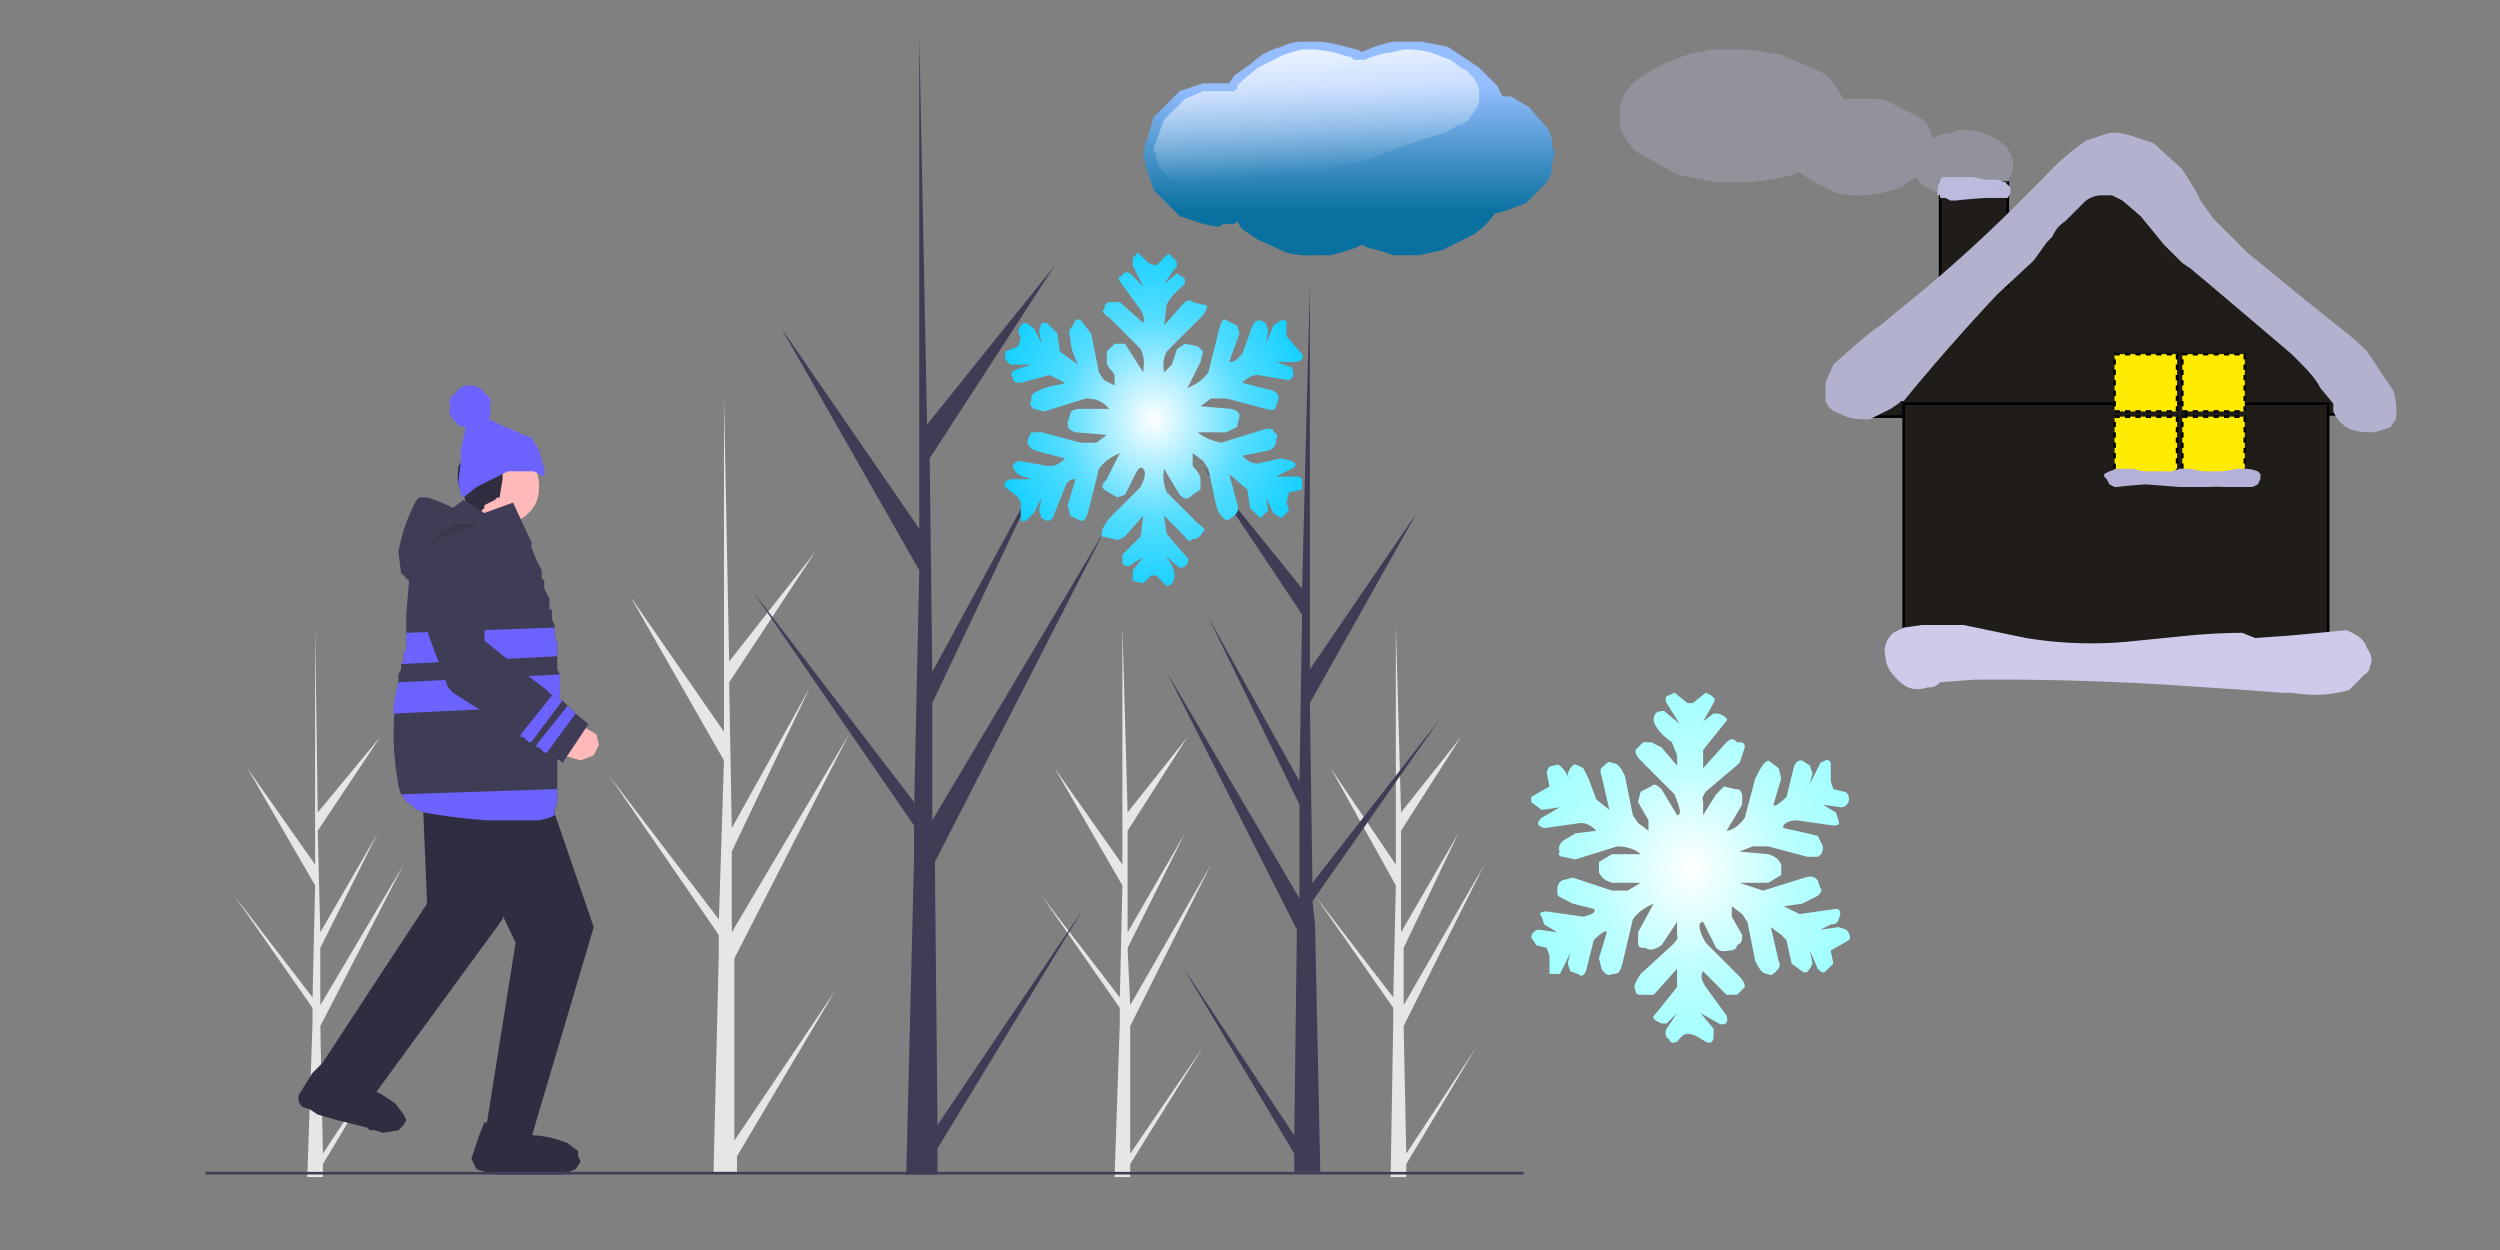 <svg xmlns:xlink="http://www.w3.org/1999/xlink" image-rendering="optimizeSpeed" baseProfile="basic" xmlns="http://www.w3.org/2000/svg" viewBox="0 0 960 480"><rect x="0" y="0" width="960" height="480" fill="#808080" stroke="none"/><defs><radialGradient id="c"><stop offset="0" stop-color="#fff"/><stop offset=".5" stop-color="#bff"/><stop offset="1" stop-color="#9ff"/></radialGradient><radialGradient id="d"><stop offset="0" stop-color="#fff"/><stop offset=".5" stop-color="#5df"/><stop offset="1" stop-color="#0cf"/></radialGradient><radialGradient id="h" xlink:href="#c" cx=".5" cy=".5" r=".6" fx=".5" fy=".5"/><radialGradient id="i" xlink:href="#d" cx=".5" cy=".5" r=".6" fx=".5" fy=".5"/><linearGradient id="a"><stop offset="0" stop-color="#96beff"/><stop offset="1" stop-color="#09719f"/></linearGradient><linearGradient id="b"><stop offset="0" stop-color="#fff"/><stop offset="1" stop-color="#fff" stop-opacity="0"/></linearGradient><linearGradient id="f" xlink:href="#a" x1=".5" y1=".2" x2=".5" y2=".8"/><linearGradient id="g" xlink:href="#b" x1=".3" y1="-.2" x2=".5" y2=".9"/><mask id="e"><path fill="#FFF" d="M0 0h960v480H0z"/></mask></defs><g mask="url(#e)"><path fill="#201c1a" stroke="#000" d="M909 159l-49-46-50-46-50 46-47 47h98l98-1z"/><path fill="#201c1a" stroke="#000" d="M731 155h163v100H731V155z"/><path fill="#ffeb00" stroke="#000" stroke-dasharray="2.00,2.00" d="M838 160h24v22h-24v-22z"/><path fill="#201c1a" stroke="#000" d="M745 70h26v40h-26V70z"/><path fill="#b2b2ce" d="M729 155l-3 2-8 4c-4 0-8 0-11-2-4-1-5-3-6-5v-7l3-7 9-8 6-5 3-2 6-5a561 561 0 0048-43l6-6 3-3a95 95 0 0116-14l9-3h4l4 1 9 3 11 10 5 8 2 4 5 7 13 13 22 18 15 12a78 78 0 019 8l4 6 6 9a24 24 0 011 11l-2 3-6 2c-4 0-8 0-11-2s-4-4-5-6v-3l-5-6c-2-4-5-7-11-13l-20-17-13-11-6-5-3-2-7-7-9-11-7-6-4-2h-3c-2 0-4 0-7 2l-8 8c-3 2-4 4-5 6l-2 2-5 7-14 13a811 811 0 00-36 41h-1l-1 1z"/><path stroke="#000007" stroke-dasharray="2.00,2.00" d="M839 159h1-1 0z"/><path fill="#ffeb00" stroke="#000" stroke-dasharray="2.00,2.00" d="M812 160h24v22h-24v-22z"/><path fill="#b4b1d8" d="M808 182l2-1 3-1h6l4 1h11l3-1h4l5 1h7a56 56 0 006-1h3a14 14 0 015 1l1 1v2l-1 2-2 1h-11a52 52 0 00-6 0h-11l-13-1a178 178 0 00-11 1h-1l-2-1-1-2-1-1v-1z"/><path fill="#bbbadd" d="M745 75h-1v-3l1-3 1-1h12l4 1h5l3 1 1 1 1 1v2l-1 2h-8a216 216 0 00-12 1h-1-1l-2-1h-2v-1z"/><path fill="#bbbadd" fill-opacity=".3" d="M664 19h-7c-4 1-8 1-14 4-6 2-11 5-16 9-3 3-4 6-5 9v8c1 2 2 5 6 9l16 9 15 3h10a83 83 0 0020-3l2-1 1 1 5 3 8 4a36 36 0 0010 1h2l6-1 7-2 4-3 2-1 1 2 3 2 6 3 5 1h6l6-2 8-4 2-5v-2-2l-2-4a23 23 0 00-19-7l-3 1a25 25 0 00-7 2l-1-3c0-1-1-3-4-5l-10-5c-3-2-6-2-8-2h-4-1-4-2l-2-3c-1-2-2-4-6-7l-16-7-12-2h-7-1z"/><path fill="#cecbea" d="M731 241l7-1h16l24 5a155 155 0 0043 1l20-2a236 236 0 0120-1l5 2 14-1 21-2c5 2 7 4 8 7 2 3 2 5 1 7 0 0 0 2-2 3l-6 6a49 49 0 01-22 1h-4l-13-1-30-2a1070 1070 0 00-75-2l-13 1c-1 1-2 2-5 2-3 1-6 1-9-1-4-3-7-7-7-11-1-4 1-7 3-9l4-2z"/><path fill="#ffeb00" stroke="#000" stroke-dasharray="2.00,2.00" d="M812 136h24v22h-24v-22zM838 136h24v22h-24v-22z"/><path fill="#e6e6e6" d="M124 443l27-41-27 45v5h-6l2-59v-6l-30-43 30 39v1l1-44-26-45 26 37v-92l1 72 24-29-24 36 1 39 22-38-22 44v22l32-54-32 62 1 49z"/><path fill="#a0616a" d="M184 190l-6 13 19 9c3 1 1 0 0-1l1-3a130 130 0 012-13l1-1-17-4z"/><path fill="#ffb9b9" d="M207 187c0 4-1 7-4 10s-6 4-10 4-7-1-10-4-4-6-4-10 1-8 4-10c3-3 6-5 10-4 4-1 7 1 10 4 3 2 4 6 4 10z"/><path fill="#2f2e41" d="M201 179h-3a43 43 0 00-3 1l-1 1-1 1v2l-1 6v1h-1l-1 1-2 1-2 1v1l-1 1-1 2-1 2-1-1-1-3-2-3-1-3-1-1-1-3a18 18 0 010-6v-1l2-3 4-3h1l1-1h2v-1h1l1-1h4a30 30 0 0110 2h1l1 1 1 2-1 1v2l-3 1h-2"/><path fill="#6c63ff" d="M178 191l5-4 12-6h10l4 2v-3l-2-7-3-5-3-1-2-1-5-2-4-2-2-1v-1l-9 3-2 10v4l-1 8 1 5 1 1z"/><path fill="#6c63ff" d="M188 156c1 3 0 4-2 6-1 2-3 2-6 2-2 0-4 0-5-2-2-2-3-3-2-6-1-2 0-4 2-5 1-2 3-3 5-3 3 0 5 1 6 3 2 1 3 3 2 5z"/><path fill="#2f2e41" d="M161 293c-7-1-3-1 0 0l3 5a167 167 0 0011 18l2 2 21 44-11 69c-2 10-1 5-1 0l-1 4c0 2 0 4 3 6 2 0 6 0 9-2l7-2 24-81-21-61-46-2z"/><path fill="#2f2e41" d="M187 431h-1l-2 5-3 9 2 4 3 1 4 1h26l5-2 2-3-1-2v-2l-4-3a42 42 0 00-12-3h-1l-18-5zM124 408c-2-2-1-1 0 0l-4 4-5 8c-1 2 0 4 1 5l3 1 3 2 7 2 8 2 4 1 1 1h2l3 1 6-1 2-2 1-2-1-2-3-4a46 46 0 00-10-6h-1l-17-10z"/><path fill="#2f2e41" d="M158 268c-6-3-3-1 0 1v5a154 154 0 003 22l1 3 2 48a24857 24857 0 00-42 64l3 6c3 2 7 2 11 3h8l49-67 6-65-41-20z"/><path fill="#3f3d56" d="M214 303v5l-1 3v2l-2 1-4 1h-20a228 228 0 01-24-3l-3-1-1-1-1-1-2-1-1-2-1-1-1-3-1-7a105 105 0 011-33v-1-2l1-2v-2l1-1v-3l1-2v-13l1-12v-1l-3-3-1-8a63 63 0 017-20l1-1c-1 0-1 0 0 0h3a74 74 0 0110 4c0 1 0 1 0 0l4-3 8 5 11-4 7 15c1 2 0 1 0 0v2l2 5 2 4v3l1 1v3l2 4v4h1v4l1 2v4l1 3v10l1 2v23l-1 11v10z"/><path fill="#6c63ff" d="M154 255l1-1v-3l1-2v-6l57-2v3l1 3v5l-60 3zM215 271l-64 3a68 68 0 012-12l62-3v12zM214 303v5l-1 3v2l-2 1-4 1h-20a228 228 0 01-24-3l-3-1-1-1-1-1-2-1-1-2-1-1 60-2z"/><path fill="#ffb9b9" d="M221 279c1-2 1-1 0 0h3l5 3 1 4-1 2-1 2-5 2-7-2-3-1c0-1 0-1 0 0l8-10z"/><path fill="#3f3d56" d="M226 278l-10 15c-2 2-1 1 0 0l-1-1-2-1-2-2h-1-1l-1-1-1-1h-1v-1h-1l-1-1h-1l-1-1-1-1h-1v-1h-1-1v-1h-1l-1-1h-1l-1-1-3-2-6-4-8-5-3-2-1-1-1-1-2-6a264 264 0 01-8-22l-1-3-1-12 4-11 2-2 3-2 5-2h3l1 1 5 3 3 4 1 6-1 28 20 16 4 3 2 2 4 2 2 2 3 3 5 4z"/><path fill-opacity=".1" d="M159 217l1-1 3-4c2-3 5-7 9-9 3-2 5-2 8-2l4 2h-1-3l-10 3c-3 2-6 4-7 7l-4 4z"/><path fill="#6c63ff" d="M216 269l-12 16h-1l-1-1-1-1h-1v-1l12-15 4 2zM221 274l-11 15h-1l-1-1-1-1h-1v-1l12-15 3 3z"/><path fill="#e6e6e6" d="M282 438l39-58-38 64v6h-9l2-83v-8l-42-61 42 55v2l2-63-36-63 36 52V151v1l2 102 33-42-33 50 1 56 30-54-30 63v31l45-76-44 86v70zM540 443l27-41-27 45v5h-6l1-59v-6l-30-43 30 39v1l1-44-25-45 25 37v-92l2 72 23-29-23 36v39l22-38-21 44v22l31-54-31 62 1 49zM434 443l28-41-28 45v5h-6l2-59v-6l-30-43 30 39v1l1-44-26-45 26 37v-92l2 72 23-29-23 36v39l22-38-22 44 1 22 31-54-31 62v49z"/><path fill="#3f3d56" d="M360 432l56-83-56 92v10h-12l3-122v-12l-62-90 62 81v3l2-92-53-93 53 77V12v1l3 150 49-61-48 74 1 82 44-81-44 93v45l66-111-65 127 1 101zM497 436l-43-65 43 72v7h10l-2-94v-1l-1-9 49-70-49 63v2l-1-71 41-73-41 60V109l-3 117-38-47 38 57-1 64-35-63 35 72v36l-51-87 50 99-1 79z"/><path fill="#3f3d56" d="M79 450h506v1H79v-1z"/><path fill="url(#f)" d="M505 16h-4c-2 0-5 0-9 2-4 1-8 3-11 6l-7 5-2 3h-1-1-8l-9 3-10 10-3 10-1 4 1 5 3 9 10 10 9 3 5 1h1l2-1h4l1-1 2 3 6 4 11 5a33 33 0 0011 1h6a116 116 0 0010-3l2-1 2 1 4 1 6 2h10l9-2 12-6a33 33 0 008-8l4-1 8-3 8-8c2-3 2-5 2-7l1-4-1-3c0-2 0-4-2-7l-7-8-7-4h-3l-2-4-7-7-12-8-10-2h-5-6a50 50 0 00-12 4l-2-1-4-1a58 58 0 00-10-2h-2z"/><path fill="url(#g)" d="M504 19h-4l-7 2-10 5-6 5-2 2v1l-1 1h-4-3-1-4l-7 3-8 8-3 8-1 3v1l1 1v2l1 3 4 4 3 2h2l4 1 10 1a190 190 0 0038-6l5-1 12-3 19-7 13-4 5-3h1l3-2 2-3a13 13 0 002-4v-2-3l-2-4-2-2-1-1-2-1-4-3-8-3-6-1h-4l-4 1a37 37 0 00-11 3h-3-1l-1-1-4-1a41 41 0 00-11-2z"/><path fill="url(#h)" d="M643 266l-2 1c-1 0-2 1-1 3l5 8-6-5c-3 0-4 1-4 4 1 3 4 6 7 8l2 5v4l-6-7-4-2h-3l-3 3c0 2 1 3 4 6l11 11c2 5 3 8 1 8l-6-10c-2-2-3-2-4-1l-4 2-1 4 4 7v4l-4-3-2-3-3-15c-2-4-3-5-5-5-1-1-2 0-3 1s-2 1-1 4l3 13-5-4-3-8-2-4-2-1c-2-1-2 0-3 1l-1 2 1 5c0-2-1-5-3-7-1-1-2-2-3-1-2 0-3 1-3 3l1 5-7 4v2l4 3 7-1-7 4c-2 2-2 3 1 4l14-2c3 0 5 2 6 3l-8 1-5 3c-1 1-2 3-1 4-1 1 0 2 1 2l5 1 16-5c5 0 8 2 9 3h-11l-5 3v4c1 2 2 3 5 4h11l-5 3h-6l-15-5-4 1c-2 1-2 3-2 4 0 2 0 2 2 3l4 2 8 2c1 1 0 2-4 3l-14-2c-3 0-3 1-2 2l1 3 5 3-7-1c-2 0-3 2-3 3l2 3 4 1 1 3v7h4l4-8-1 4 1 3 3 1c1 1 2 1 3-1l3-12c3-3 5-4 5-3l-3 10 1 4c1 2 3 3 4 2 2 0 3 0 4-4l4-17c3-4 6-5 8-6l-6 11v4c0 2 1 2 3 2 1 1 3 1 6-1l6-9v5c0 1 1 1-2 4l-12 11c-2 3-3 5-2 6 0 2 1 2 3 2h4l9-10v7l-8 10c-2 2-1 2 0 3l2 1h2l4-4-4 6c-1 2 0 4 1 4 0 1 1 2 3 1 1-1 2-3 4-3 3 0 5 2 7 3s3 0 3-2v-3l-5-6 7 4c2 1 4 0 3-3l-8-11c-2-3-2-5-1-6l9 9h4l3-3c0-1 0-2-3-5l-12-12c-3-5-3-8-1-8l5 10c2 2 4 1 5 1 2 0 3-1 3-2 2-1 2-2 2-4l-4-7v-4l4 3 2 3 3 15c2 4 3 5 5 5 1 1 2 0 3-1s2-2 1-4l-3-13 4 3 2 2 2 9 4 3c2 1 2 0 3-1l1-2-1-5 3 7c1 1 2 2 3 1l3-3-1-5 7-4c1-1 0-3-1-4l-3-1-7 1 4-2c2 0 3-1 3-2 1-2 1-4-1-4l-14 2-6-3 7-1 6-3c1-1 2-2 1-3l-1-3c-1-1-2-2-5-1l-16 5-9-3h11l5-3v-4c-1-2-2-3-5-4l-11-1 5-2h6l15 4h4c2-1 2-3 2-4l-2-4-4-1-9-2c-1-1 1-3 5-3l14 2c3 0 2-1 2-2l-1-3-5-3 7 1c2 0 3-2 3-3 0-2-1-3-2-3l-4-1-1-3v-7c-1-2-2-1-4 0l-4 8 1-4-1-3-3-2c-1 0-2 0-3 2l-3 12c-3 3-5 4-5 3l3-10-1-4-4-3c-2 1-3 3-5 7l-4 15c-2 3-5 5-7 5l6-10v-4c-1-2-1-2-3-2l-4-1-3 3-5 8v-5c0-1-1-1 1-4l13-11 2-6c0-2-1-2-3-2-1-1-2-2-4 0l-9 10v-7l8-10c2-2 1-2 0-3l-2-1h-2l-4 3 4-7c1-2 0-2-1-3l-2-1-5 4h-2l-5-4z"/><path fill="url(#i)" d="M437 97l-2 2v3l4 8-5-5c-2-1-3 0-3 1-1 0-2 0-1 2l8 11c2 3 1 5 1 5l-9-8h-4c-1 0-2 1-2 3-1 0-1 1 2 3l12 12c2 4 1 7 1 9l-7-11h-4l-3 3v4c0 2 2 3 3 5v4l-4-2-2-3-3-15-4-5c-2-1-2 0-3 2-1 1-2 2-1 5 0 4 2 8 3 10l-7-5-1-7-4-4h-2l-1 3 1 5-3-6-3-2c-2 0-2 1-3 3l1 3-1 3-5 2v3l2 2h8l-6 2c-2 1-2 2-1 3 0 1 0 2 3 2l11-3 6 3c-2 1-7 1-10 3-3 1-3 2-3 4-1 1 0 2 1 3l4 1 16-5c5 0 7 2 9 4h-11c-3 0-4 1-4 2l-1 3c0 2 0 3 3 4l12 1-4 3h-6l-15-4h-4c-1 2-2 4-1 5 1 2 3 2 6 3l8 2c-1 1-3 3-6 3l-12-2c-2 1-3 2-1 4 1 2 4 2 6 3h-7c-2 0-4 1-3 3l5 4 1 2v6c0 2 1 1 2 1l3-3 3-6-1 5 1 3 2 1c1 0 2 0 3-3l4-10c1-3 3-3 4-3l-3 10 1 4 4 2c1 0 2 0 3-4l4-16c3-4 6-5 8-6l-5 10c-2 2-2 3-1 4l5 3 3-1 4-8c1-2 2-3 3-2s1 3-1 7l-12 12c-3 4-3 5-3 7l5 1c1 1 2 0 4-1l7-8-1 8-7 7v3c0 1 2 2 3 1l5-3-4 5v4l4 1 3-3h2l4 4c2 0 3-2 3-4 0-3-2-6-4-8l6 5c2 0 3-1 3-2 1-1 0-2-2-4l-6-7-1-7 8 8c1 2 2 2 3 1 2 0 3-1 4-3 1 0 1-1-2-3l-12-12c-2-5-1-8-1-9l6 10c2 2 3 2 5 0l3-2v-4c0-2-2-4-3-5v-5l4 3 2 3 3 14c1 4 3 5 4 6l3-2c1-1 2-2 1-5l-3-11 7 6 1 7 4 4 3-3-1-5 3 6 3 2 3-3-1-3 1-4 5-1v-3c0-1 0-2-2-2h-8l6-3c2-1 2-2 0-3l-4-1-9 2c-3 0-5-2-6-3l10-2c3-1 3-3 3-4 1-2 0-3-1-3 0-1 0-2-4-1l-16 5c-5-1-8-3-9-4h11l4-2 1-4c0-1 0-2-3-3l-12-1 4-3h6l15 4c3 1 4 0 4-1l1-3c0-2-1-2-2-3l-4-1-8-2c1-1 3-3 6-3l12 2c2-1 2-3 1-5l-6-2h7c2 0 4-1 3-3l-6-7v-6h-2l-3 2-3 7 1-5-1-3-2-1c-1 0-2 0-3 2l-4 11c-2 2-3 3-5 3l4-11-1-3-4-2c-1-1-2 0-3 4l-4 16c-3 4-6 5-8 6l5-10 1-4-2-2-5-1-3 2-2 6-3 3c0-1-1-4 1-8l14-14c2-3 2-4 0-4l-4-1c-1-1-2-1-4 1l-7 8 1-8c2-4 5-6 7-8v-2l-3-2-5 4 5-7c0-2-1-3-2-3 0-1-1-2-2-1l-4 4-3-1-4-4zm9 14zm-45 23zm-3 5zm35 12zm23 9zm-3 11v0zm-17 1zm15 1zm37 11zm-3 4v0zm-39 24zm-6 0z"/></g></svg>